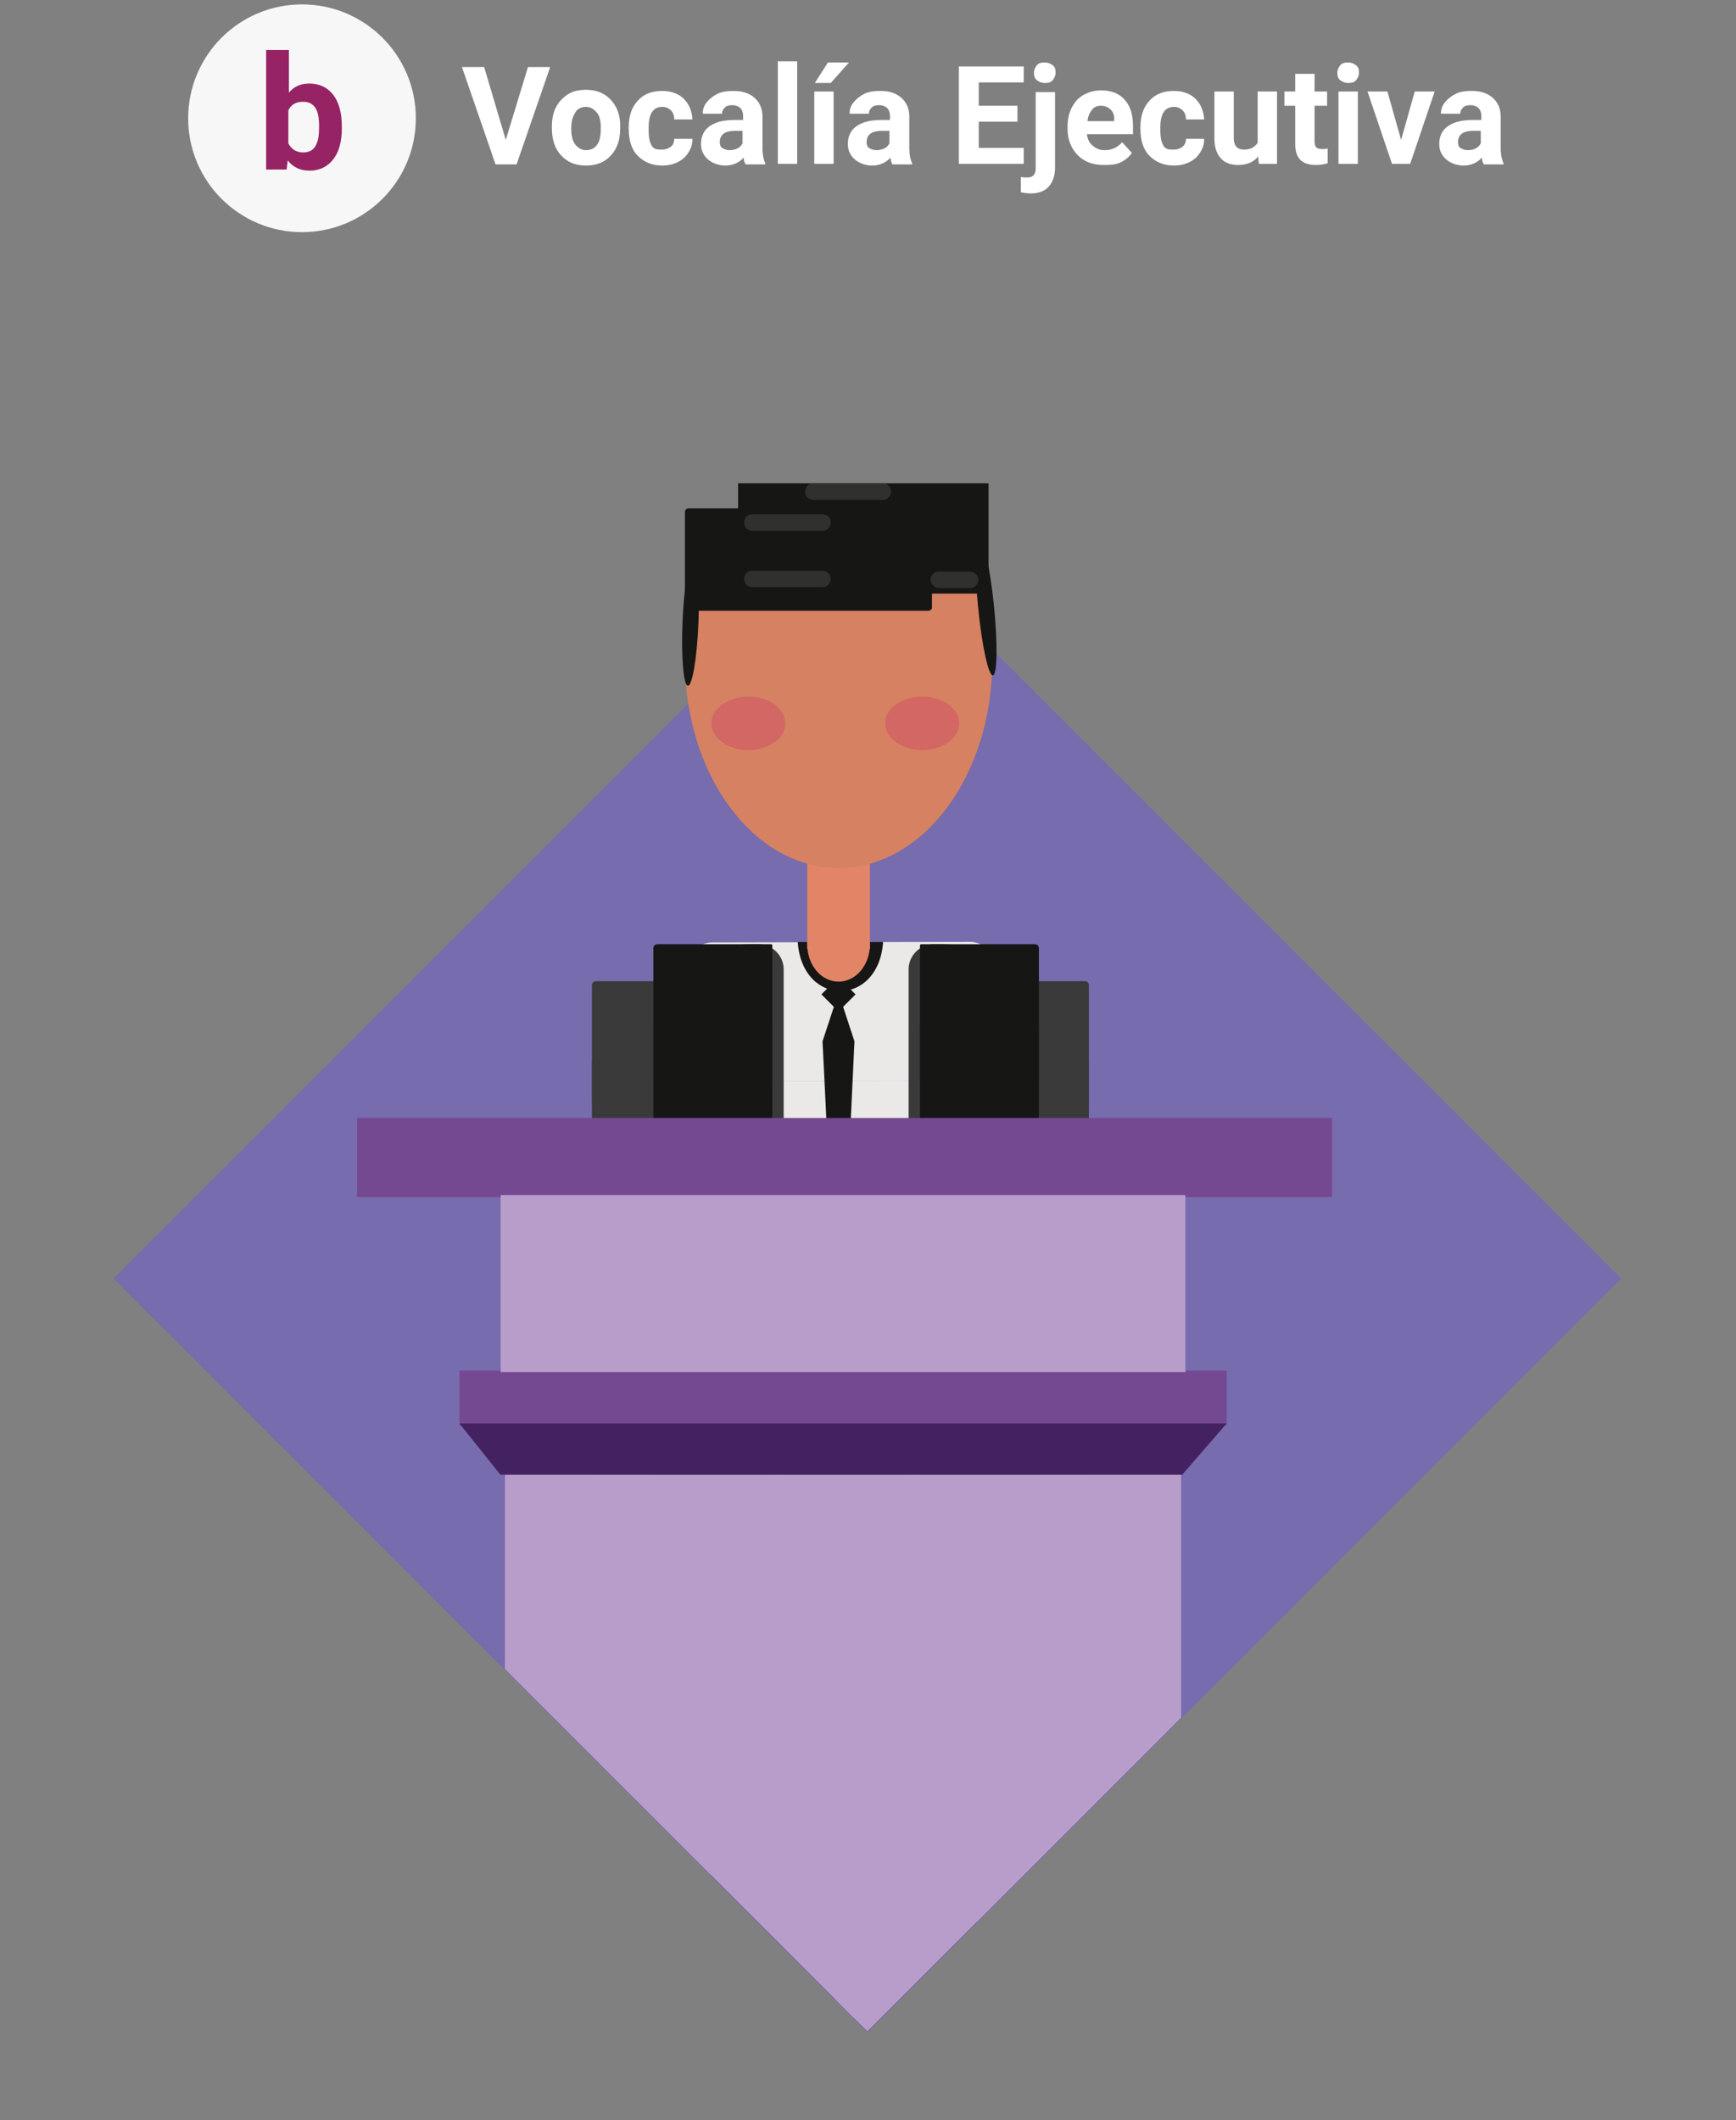 <?xml version="1.0" encoding="utf-8"?>
<!-- Generator: Adobe Illustrator 25.2.3, SVG Export Plug-In . SVG Version: 6.00 Build 0)  -->
<svg version="1.1" id="Capa_1" xmlns="http://www.w3.org/2000/svg" xmlns:xlink="http://www.w3.org/1999/xlink" x="0px" y="0px"
	 viewBox="0 0 305 372.4" style="enable-background:new 0 0 305 372.4;" xml:space="preserve">
<rect x="0" y="0" width="305" height="372.4" fill="#808080" stroke="none"/>
<style type="text/css">
	.st0{enable-background:new    ;}
	.st1{fill:#FFFFFF;}
	.st2{fill:#F7F7F7;}
	.st3{fill:#962464;}
	.st4{fill:#766CAE;}
	.st5{clip-path:url(#SVGID_2_);}
	.st6{clip-path:url(#SVGID_4_);}
	.st7{fill:#3A3A3A;}
	.st8{fill:#D68161;}
	.st9{fill:#161615;}
	.st10{fill:#EAE9E8;}
	.st11{fill:#040405;}
	.st12{fill:#D3D3D3;}
	.st13{fill:#E28567;}
	.st14{opacity:0.2;}
	.st15{fill:#C4006E;}
	.st16{fill:#30302F;}
	.st17{fill:#754992;}
	.st18{fill:#B89DCA;}
	.st19{fill:#442261;}
</style>
<g id="Grupo_40423" transform="translate(-1270.84 -1733.626)">
	<g class="st0">
		<path class="st1" d="M1359.7,1758.2l3.9-12.8h3.9l-5.9,17.1h-3.7l-5.9-17.1h3.9L1359.7,1758.2z"/>
		<path class="st1" d="M1367.8,1755.9c0-1.3,0.2-2.4,0.7-3.4s1.2-1.7,2.1-2.3s2-0.8,3.2-0.8c1.7,0,3.1,0.5,4.2,1.6s1.7,2.5,1.8,4.3
			v0.9c0,1.9-0.5,3.5-1.6,4.7s-2.5,1.8-4.4,1.8s-3.3-0.6-4.4-1.8s-1.6-2.8-1.6-4.8L1367.8,1755.9L1367.8,1755.9z M1371.2,1756.2
			c0,1.2,0.2,2.1,0.7,2.8c0.5,0.6,1.1,1,1.9,1s1.5-0.3,1.9-0.9c0.5-0.6,0.7-1.6,0.7-3c0-1.2-0.2-2.1-0.7-2.7s-1.1-1-1.9-1
			s-1.5,0.3-1.9,1S1371.2,1754.8,1371.2,1756.2z"/>
		<path class="st1" d="M1387.2,1759.9c0.6,0,1.1-0.2,1.5-0.5s0.6-0.8,0.6-1.4h3.2c0,0.9-0.2,1.6-0.7,2.4s-1.1,1.3-1.9,1.7
			s-1.7,0.6-2.7,0.6c-1.8,0-3.2-0.6-4.3-1.7s-1.6-2.7-1.6-4.8v-0.2c0-2,0.5-3.5,1.6-4.7s2.5-1.7,4.3-1.7c1.6,0,2.9,0.5,3.8,1.4
			s1.4,2.1,1.5,3.6h-3.2c0-0.7-0.2-1.2-0.6-1.6s-0.9-0.6-1.5-0.6c-0.8,0-1.4,0.3-1.8,0.9s-0.6,1.5-0.6,2.8v0.4
			c0,1.3,0.2,2.2,0.6,2.8S1386.4,1759.9,1387.2,1759.9z"/>
		<path class="st1" d="M1401.8,1762.4c-0.2-0.3-0.3-0.7-0.3-1.1c-0.8,0.9-1.9,1.4-3.2,1.4c-1.2,0-2.3-0.4-3.1-1.1s-1.2-1.6-1.2-2.7
			c0-1.3,0.5-2.4,1.5-3.1s2.4-1.1,4.3-1.1h1.6v-0.7c0-0.6-0.2-1.1-0.5-1.4s-0.8-0.5-1.4-0.5s-1,0.1-1.3,0.4s-0.5,0.6-0.5,1.1h-3.4
			c0-0.7,0.2-1.4,0.7-2s1.1-1.1,1.9-1.5s1.8-0.5,2.8-0.5c1.6,0,2.8,0.4,3.7,1.2s1.4,1.9,1.4,3.3v5.5c0,1.2,0.2,2.1,0.5,2.7v0.2h-3.5
			V1762.4z M1399,1760c0.5,0,1-0.1,1.4-0.3s0.7-0.5,0.9-0.9v-2.2h-1.3c-1.7,0-2.6,0.6-2.7,1.8v0.2c0,0.4,0.1,0.8,0.4,1
			S1398.5,1760,1399,1760z"/>
		<path class="st1" d="M1410.9,1762.4h-3.4v-18h3.4V1762.4z"/>
		<path class="st1" d="M1417.3,1762.4h-3.4v-12.7h3.4V1762.4z M1416.3,1744.6h3.7l-3.2,3.6h-2.8L1416.3,1744.6z"/>
		<path class="st1" d="M1427.6,1762.4c-0.2-0.3-0.3-0.7-0.3-1.1c-0.8,0.9-1.9,1.4-3.2,1.4c-1.2,0-2.3-0.4-3.1-1.1s-1.2-1.6-1.2-2.7
			c0-1.3,0.5-2.4,1.5-3.1s2.4-1.1,4.3-1.1h1.6v-0.7c0-0.6-0.2-1.1-0.5-1.4s-0.8-0.5-1.4-0.5s-1,0.1-1.3,0.4s-0.5,0.6-0.5,1.1h-3.4
			c0-0.7,0.2-1.4,0.7-2s1.1-1.1,1.9-1.5s1.8-0.5,2.8-0.5c1.6,0,2.8,0.4,3.7,1.2s1.4,1.9,1.4,3.3v5.5c0,1.2,0.2,2.1,0.5,2.7v0.2h-3.5
			V1762.4z M1424.8,1760c0.5,0,1-0.1,1.4-0.3s0.7-0.5,0.9-0.9v-2.2h-1.3c-1.7,0-2.6,0.6-2.7,1.8v0.2c0,0.4,0.1,0.8,0.4,1
			S1424.3,1760,1424.8,1760z"/>
		<path class="st1" d="M1449.6,1755h-6.8v4.6h7.9v2.8h-11.4v-17.1h11.4v2.8h-7.9v4.1h6.8V1755z"/>
		<path class="st1" d="M1456.2,1749.7v13.4c0,1.4-0.4,2.5-1.1,3.3s-1.8,1.2-3.2,1.2c-0.6,0-1.1-0.1-1.7-0.2v-2.7
			c0.4,0.1,0.8,0.1,1.1,0.1c1,0,1.5-0.5,1.5-1.6v-13.4h3.4V1749.7z M1452.5,1746.4c0-0.5,0.2-0.9,0.5-1.3s0.8-0.5,1.4-0.5
			s1,0.2,1.4,0.5s0.5,0.7,0.5,1.3c0,0.5-0.2,0.9-0.5,1.3s-0.8,0.5-1.4,0.5s-1-0.2-1.4-0.5S1452.5,1746.9,1452.5,1746.4z"/>
		<path class="st1" d="M1464.7,1762.6c-1.9,0-3.4-0.6-4.5-1.7s-1.8-2.7-1.8-4.6v-0.3c0-1.3,0.2-2.4,0.7-3.4s1.2-1.8,2.1-2.3
			s1.9-0.8,3.1-0.8c1.7,0,3.1,0.5,4.1,1.6s1.5,2.6,1.5,4.7v1.4h-8.1c0.1,0.8,0.4,1.5,1,2s1.2,0.8,2.1,0.8c1.3,0,2.3-0.5,3.1-1.4
			l1.7,1.9c-0.5,0.7-1.2,1.3-2.1,1.7S1465.7,1762.6,1464.7,1762.6z M1464.3,1752.2c-0.7,0-1.2,0.2-1.6,0.7s-0.7,1.1-0.8,2h4.7v-0.3
			c0-0.8-0.2-1.3-0.6-1.7S1465,1752.2,1464.3,1752.2z"/>
		<path class="st1" d="M1477.1,1759.9c0.6,0,1.1-0.2,1.5-0.5s0.6-0.8,0.6-1.4h3.2c0,0.9-0.2,1.6-0.7,2.4s-1.1,1.3-1.9,1.7
			s-1.7,0.6-2.7,0.6c-1.8,0-3.2-0.6-4.3-1.7s-1.6-2.7-1.6-4.8v-0.2c0-2,0.5-3.5,1.6-4.7s2.5-1.7,4.3-1.7c1.6,0,2.9,0.5,3.8,1.4
			s1.4,2.1,1.5,3.6h-3.2c0-0.7-0.2-1.2-0.6-1.6s-0.9-0.6-1.5-0.6c-0.8,0-1.4,0.3-1.8,0.9s-0.6,1.5-0.6,2.8v0.4
			c0,1.3,0.2,2.2,0.6,2.8S1476.3,1759.9,1477.1,1759.9z"/>
		<path class="st1" d="M1491.9,1761.1c-0.8,1-2,1.5-3.5,1.5c-1.4,0-2.4-0.4-3.1-1.2s-1.1-1.9-1.1-3.4v-8.3h3.4v8.2
			c0,1.3,0.6,2,1.8,2c1.1,0,1.9-0.4,2.4-1.2v-9h3.4v12.7h-3.2L1491.9,1761.1z"/>
		<path class="st1" d="M1501.8,1746.6v3.1h2.2v2.5h-2.2v6.3c0,0.5,0.1,0.8,0.3,1s0.5,0.3,1,0.3c0.4,0,0.7,0,1-0.1v2.6
			c-0.7,0.2-1.3,0.3-2.1,0.3c-2.4,0-3.6-1.2-3.6-3.6v-6.8h-1.9v-2.5h1.9v-3.1L1501.8,1746.6L1501.8,1746.6z"/>
		<path class="st1" d="M1505.8,1746.4c0-0.5,0.2-0.9,0.5-1.3s0.8-0.5,1.4-0.5s1,0.2,1.4,0.5s0.5,0.7,0.5,1.3c0,0.5-0.2,0.9-0.5,1.3
			s-0.8,0.5-1.4,0.5s-1-0.2-1.4-0.5S1505.8,1746.9,1505.8,1746.4z M1509.4,1762.4h-3.4v-12.7h3.4V1762.4z"/>
		<path class="st1" d="M1517,1758.2l2.4-8.5h3.5l-4.3,12.7h-3.2l-4.3-12.7h3.5L1517,1758.2z"/>
		<path class="st1" d="M1531.5,1762.4c-0.2-0.3-0.3-0.7-0.3-1.1c-0.8,0.9-1.9,1.4-3.2,1.4c-1.2,0-2.3-0.4-3.1-1.1s-1.2-1.6-1.2-2.7
			c0-1.3,0.5-2.4,1.5-3.1s2.4-1.1,4.3-1.1h1.6v-0.7c0-0.6-0.2-1.1-0.5-1.4s-0.8-0.5-1.4-0.5s-1,0.1-1.3,0.4s-0.5,0.6-0.5,1.1h-3.4
			c0-0.7,0.2-1.4,0.7-2s1.1-1.1,1.9-1.5s1.8-0.5,2.8-0.5c1.6,0,2.8,0.4,3.7,1.2s1.4,1.9,1.4,3.3v5.5c0,1.2,0.2,2.1,0.5,2.7v0.2h-3.5
			V1762.4z M1528.7,1760c0.5,0,1-0.1,1.4-0.3s0.7-0.5,0.9-0.9v-2.2h-1.3c-1.7,0-2.6,0.6-2.7,1.8v0.2c0,0.4,0.1,0.8,0.4,1
			S1528.2,1760,1528.7,1760z"/>
	</g>
	<circle id="Elipse_988" class="st2" cx="1323.9" cy="1754.4" r="20"/>
	<g class="st0">
		<path class="st3" d="M1330.9,1756.1c0,2.4-0.5,4.2-1.5,5.5s-2.4,2-4.2,2c-1.6,0-2.9-0.6-3.8-1.8l-0.2,1.6h-3.6v-21h4v7.5
			c0.9-1.1,2.1-1.6,3.6-1.6c1.8,0,3.2,0.7,4.2,2s1.5,3.2,1.5,5.6V1756.1z M1326.9,1755.8c0-1.5-0.2-2.6-0.7-3.3
			c-0.5-0.7-1.2-1-2.1-1c-1.3,0-2.1,0.5-2.6,1.5v5.8c0.5,1,1.4,1.6,2.6,1.6c1.3,0,2.1-0.6,2.5-1.9
			C1326.8,1758,1326.9,1757.1,1326.9,1755.8z"/>
	</g>
	<g id="Grupo_17912" transform="translate(1070.633 1175.997)">
		
			<rect id="Rectángulo_24614" x="259.1" y="688.6" transform="matrix(0.707 -0.707 0.707 0.707 -449.849 478.523)" class="st4" width="187.3" height="187.3"/>
		<g id="Grupo_17911" transform="translate(200.207 557.629)">
			<g>
				<g>
					<defs>
						
							<rect id="SVGID_1_" x="26.8" y="53.6" transform="matrix(0.707 -0.707 0.707 0.707 -82.056 160.26)" width="251.2" height="251.2"/>
					</defs>
					<clipPath id="SVGID_2_">
						<use xlink:href="#SVGID_1_"  style="overflow:visible;"/>
					</clipPath>
					<g id="Grupo_17910" transform="translate(0 0)" class="st5">
						<g id="Grupo_17909" transform="translate(87.941 83.39)">
							<g>
								<g>
									<defs>
										<rect id="SVGID_3_" x="-25.2" y="1.5" width="171.8" height="279.7"/>
									</defs>
									<clipPath id="SVGID_4_">
										<use xlink:href="#SVGID_3_"  style="overflow:visible;"/>
									</clipPath>
									<g id="Grupo_17908" class="st6">
										<g id="Grupo_17907" transform="translate(-0.617 -0.535)">
											<g id="Grupo_17901" transform="translate(41.876)">
												<g id="Grupo_17850" transform="translate(70.907 101.953)">
													<rect id="Rectángulo_24615" x="-25.2" y="1.5" class="st7" width="16.4" height="89"/>
												</g>
												<g id="Grupo_17851" transform="translate(70.907 191.785)">
													<rect id="Rectángulo_24616" x="-25.2" y="1.5" class="st8" width="16.4" height="7.7"/>
												</g>
												<g id="Grupo_17852" transform="translate(70.907 87.976)">
													<path id="Rectángulo_24617" class="st7" d="M-8.8,23.1h-16.4l0,0V1.5l0,0h15.7c0.4,0,0.7,0.3,0.7,0.7l0,0V23.1
														L-8.8,23.1z"/>
												</g>
												<g id="Grupo_17853" transform="translate(70.907 190.091)">
													<rect id="Rectángulo_24618" x="-25.2" y="1.5" class="st9" width="16.4" height="1.7"/>
												</g>
												<g id="Grupo_17854" transform="translate(0 101.953)">
													<rect id="Rectángulo_24619" x="-25.2" y="1.5" class="st7" width="16.4" height="89"/>
												</g>
												<g id="Grupo_17855" transform="translate(0 87.976)">
													<path id="Rectángulo_24620" class="st7" d="M-24.5,1.5h15.7l0,0v21.6l0,0h-16.4l0,0V2.2C-25.2,1.8-24.9,1.5-24.5,1.5z
														"/>
												</g>
												<g id="Grupo_17856" transform="translate(0 191.785)">
													<rect id="Rectángulo_24621" x="-25.2" y="1.5" class="st8" width="16.4" height="7.7"/>
												</g>
												<g id="Grupo_17857" transform="translate(0 190.091)">
													<rect id="Rectángulo_24622" x="-25.2" y="1.5" class="st9" width="16.4" height="1.7"/>
												</g>
												<g id="Grupo_17858" transform="translate(11.592 143.487)">
													<rect id="Rectángulo_24623" x="-25.2" y="1.5" class="st7" width="65.7" height="43.1"/>
												</g>
												<g id="Grupo_17859" transform="translate(20.89 158.685)">
													<rect id="Rectángulo_24624" x="-25.2" y="1.5" class="st9" width="21.6" height="165.4"/>
												</g>
												<g id="Grupo_17860" transform="translate(46.073 158.685)">
													<rect id="Rectángulo_24625" x="-25.2" y="1.5" class="st9" width="21.6" height="165.4"/>
												</g>
												<g id="Grupo_17862" transform="translate(16.947 81.071)">
													<g id="Grupo_17861" transform="translate(0 0)">
														<path id="Rectángulo_24626" class="st10" d="M-21,1.6l45.3-0.1c2.3,0,4.2,1.9,4.2,4.2v16.1c0,2.3-1.9,4.2-4.2,4.2
															H-21c-2.3,0-4.2-1.9-4.2-4.2V5.7C-25.2,3.4-23.3,1.6-21,1.6z"/>
													</g>
												</g>
												<g id="Grupo_17863" transform="translate(21.239 171.13)">
													<ellipse id="Elipse_990" class="st9" cx="-2" cy="5" rx="23.2" ry="3.5"/>
												</g>
												<g id="Grupo_17864" transform="translate(21.239 160.933)">
													<rect id="Rectángulo_24627" x="-25.2" y="1.5" class="st9" width="46.4" height="11.6"/>
												</g>
												<g id="Grupo_17865" transform="translate(21.239 165.036)">
													<rect id="Rectángulo_24628" x="-25.2" y="1.5" class="st9" width="46.4" height="3.6"/>
												</g>
												<g id="Grupo_17866" transform="translate(46.073 324.037)">
													<rect id="Rectángulo_24629" x="-25.2" y="1.5" class="st11" width="33" height="3.3"/>
												</g>
												<g id="Grupo_17867" transform="translate(9.801 324.037)">
													<rect id="Rectángulo_24630" x="-25.2" y="1.5" class="st11" width="33" height="3.3"/>
												</g>
												<g id="Grupo_17869" transform="translate(19.939 105.544)">
													<g id="Grupo_17868" transform="translate(0 0)">
														
															<rect id="Rectángulo_24631" x="-25.2" y="1.5" transform="matrix(1 -1.221728e-03 1.221728e-03 1 -3.820469e-02 -4.657069e-04)" class="st10" width="49.5" height="59.5"/>
													</g>
												</g>
												<g id="Grupo_17870" transform="translate(12.785 81.486)">
													<path id="Trazado_15703" class="st7" d="M-8.7,1.5h-1.5c-7.9,0-14.4,6.2-14.9,14h-0.1v91.1h20.9V5.9
														C-4.3,3.5-6.3,1.5-8.7,1.5L-8.7,1.5z"/>
												</g>
												<g id="Grupo_17873" transform="translate(10.791 81.485)">
													<g id="Grupo_17871">
														<path id="Rectángulo_24632" class="st9" d="M-24.5,1.5h20c0.1,0,0.2,0.1,0.2,0.2l0,0v23.7c0,0.1-0.1,0.2-0.2,0.2l0,0
															H-25c-0.1,0-0.2-0.1-0.2-0.2l0,0V2.2C-25.2,1.8-24.9,1.5-24.5,1.5z"/>
													</g>
													<g id="Grupo_17872" transform="translate(0 14.046)">
														<rect id="Rectángulo_24633" x="-25.2" y="1.5" class="st9" width="20.9" height="91.1"/>
													</g>
												</g>
												<g id="Grupo_17874" transform="translate(55.632 81.486)">
													<path id="Trazado_15704" class="st7" d="M-20.8,1.5h1.5c7.9,0,14.5,6.2,15,14l0,0v91.1h-20.9V5.9
														C-25.2,3.5-23.2,1.5-20.8,1.5L-20.8,1.5z"/>
												</g>
												<g id="Grupo_17877" transform="translate(57.627 81.484)">
													<g id="Grupo_17875" transform="translate(0 0)">
														<path id="Rectángulo_24634" class="st9" d="M-4.5,25.6H-25c-0.1,0-0.2-0.1-0.2-0.2l0,0V1.7c0-0.1,0.1-0.2,0.2-0.2
															l0,0h20c0.4,0,0.7,0.3,0.7,0.7v23.2C-4.3,25.5-4.4,25.6-4.5,25.6z"/>
													</g>
													<g id="Grupo_17876" transform="translate(0 14.046)">
														<rect id="Rectángulo_24635" x="-25.2" y="1.5" class="st9" width="20.9" height="91.1"/>
													</g>
												</g>
												<g id="Grupo_17878" transform="translate(33.765 163.839)">
													<rect id="Rectángulo_24636" x="-25.2" y="1.5" class="st12" width="21.9" height="2.4"/>
												</g>
												<g id="Grupo_17880" transform="translate(36.152 81.09)">
													<g id="Grupo_17879">
														<path id="Trazado_15705" class="st9" d="M-10.2,1.5h-15C-24.4,13-11,13-10.2,1.5z"/>
													</g>
												</g>
												<g id="Grupo_17881" transform="translate(40.314 87.291)">
													<path id="Rectángulo_24637" class="st9" d="M-22.2,1.5l3,3l0,0l-3,3l0,0l-3-3l0,0L-22.2,1.5L-22.2,1.5z"/>
												</g>
												<g id="Grupo_17886" transform="translate(37.83 61.215)">
													<g id="Grupo_17883">
														<g id="Grupo_17882">
															<rect id="Rectángulo_24638" x="-25.2" y="1.5" class="st13" width="11" height="21.1"/>
														</g>
													</g>
													<g id="Grupo_17885" transform="translate(0 13.841)">
														<g id="Grupo_17884">
															<ellipse id="Elipse_991" class="st13" cx="-19.7" cy="8" rx="5.5" ry="6.5"/>
														</g>
													</g>
												</g>
												<g id="Grupo_17887" transform="translate(16.338 14.905)">
													<path id="Trazado_15706" class="st8" d="M-22.1,1.5c-2.1,5.4-3.1,11.1-3.1,16.8c0,20.1,12.1,36.4,27,36.4
														s27-16.3,27-36.4c0-5.7-1-11.5-3.1-16.8H-22.1z"/>
												</g>
												<g id="Grupo_17888" transform="translate(25.677)">
													<path id="Rectángulo_24639" class="st9" d="M-24.9,1.5h43c0.4,0,0.7,0.3,0.7,0.6l0,0v19.3l0,0h-43.4
														c-0.3,0.1-0.6-0.2-0.6-0.5V1.8C-25.2,1.6-25.1,1.5-24.9,1.5z"/>
												</g>
												<g id="Grupo_17889" transform="translate(16.338 4.914)">
													<path id="Rectángulo_24640" class="st9" d="M17.6,19.5h-42.8l0,0V2.1c0-0.3,0.3-0.6,0.6-0.6l0,0h42.5
														c0.2,0,0.3,0.1,0.3,0.3l0,0V19C18.2,19.2,17.9,19.5,17.6,19.5L17.6,19.5z"/>
												</g>
												<g id="Grupo_17891" transform="translate(20.986 37.987)" class="st14">
													<g id="Grupo_17890">
														<ellipse id="Elipse_992" class="st15" cx="-18.7" cy="6.2" rx="6.5" ry="4.7"/>
													</g>
												</g>
												<g id="Grupo_17893" transform="translate(51.524 37.987)" class="st14">
													<g id="Grupo_17892">
														<ellipse id="Elipse_993" class="st15" cx="-18.7" cy="6.2" rx="6.5" ry="4.7"/>
													</g>
												</g>
												<g id="Grupo_17894" transform="translate(66.651 10.222)">
													
														<ellipse id="Elipse_994" transform="matrix(0.995 -9.900729e-02 9.900729e-02 0.995 -1.459 -2.166)" class="st9" cx="-22.6" cy="13.6" rx="1.4" ry="12"/>
												</g>
												<g id="Grupo_17895" transform="translate(15.408 13.86)">
													
														<ellipse id="Elipse_995" transform="matrix(4.061911e-02 -0.999 0.999 4.061911e-02 -35.039 -11.15)" class="st9" cx="-23.3" cy="12.7" rx="11.1" ry="1.4"/>
												</g>
												<g id="Grupo_17896" transform="translate(26.649 5.971)">
													<path id="Trazado_15707" class="st16" d="M-11.4,4.4h-12.3c-0.8,0-1.5-0.7-1.4-1.5c0-0.8,0.6-1.4,1.4-1.4h12.3
														c0.8,0,1.5,0.6,1.5,1.4s-0.6,1.5-1.4,1.5C-11.3,4.4-11.4,4.4-11.4,4.4z"/>
												</g>
												<g id="Grupo_17897" transform="translate(26.649 15.875)">
													<path id="Trazado_15708" class="st16" d="M-11.4,4.4h-12.3c-0.8,0-1.5-0.7-1.4-1.5c0-0.8,0.6-1.4,1.4-1.4h12.3
														c0.8,0,1.5,0.6,1.5,1.4s-0.6,1.5-1.4,1.5C-11.3,4.4-11.4,4.4-11.4,4.4z"/>
												</g>
												<g id="Grupo_17898" transform="translate(37.371 0.534)">
													<path id="Trazado_15709" class="st16" d="M-11.4,4.4h-12.3c-0.8,0-1.5-0.7-1.4-1.5c0-0.8,0.6-1.4,1.4-1.4h12.3
														c0.8,0,1.4,0.7,1.4,1.5C-10.1,3.8-10.7,4.4-11.4,4.4z"/>
												</g>
												<g id="Grupo_17899" transform="translate(59.574 16.022)">
													<path id="Trazado_15710" class="st16" d="M-18.5,4.4h-5.2c-0.8,0-1.5-0.6-1.6-1.4c0-0.8,0.6-1.5,1.4-1.5
														c0.1,0,0.1,0,0.2,0h5.3c0.8,0,1.5,0.6,1.5,1.4s-0.6,1.5-1.4,1.5C-18.4,4.4-18.4,4.4-18.5,4.4z"/>
												</g>
												<g id="Grupo_17900" transform="translate(40.516 90.722)">
													<path id="Trazado_15711" class="st9" d="M-23,54.1l-2.2-44.7V9.3l2.5-7.6c0.1-0.2,0.3-0.2,0.4-0.2s0.1,0.1,0.2,0.2
														l2.5,7.6v0.1l-2.1,44.7c0,0.4-0.3,0.7-0.7,0.7S-23,54.5-23,54.1L-23,54.1z"/>
												</g>
											</g>
											<g id="Grupo_17902" transform="translate(0 111.997)">
												<rect id="Rectángulo_24641" x="-25.2" y="1.5" class="st17" width="171.9" height="13.9"/>
											</g>
											<g id="Grupo_17903" transform="translate(18.596 156.366)">
												<rect id="Rectángulo_24642" x="-25.2" y="1.5" class="st17" width="134.8" height="9.6"/>
											</g>
											<g id="Grupo_17904" transform="translate(25.837 125.537)">
												<rect id="Rectángulo_24643" x="-25.2" y="1.5" class="st18" width="120.3" height="31.1"/>
											</g>
											<g id="Grupo_17905" transform="translate(26.592 174.641)">
												<rect id="Rectángulo_24644" x="-25.2" y="1.5" class="st18" width="118.8" height="158.2"/>
											</g>
											<g id="Grupo_17906" transform="translate(18.588 165.646)">
												<path id="Trazado_15712" class="st19" d="M109.6,1.5H-25.2l7.2,9h119.8L109.6,1.5z"/>
											</g>
										</g>
									</g>
								</g>
							</g>
						</g>
					</g>
				</g>
			</g>
		</g>
	</g>
</g>
</svg>
